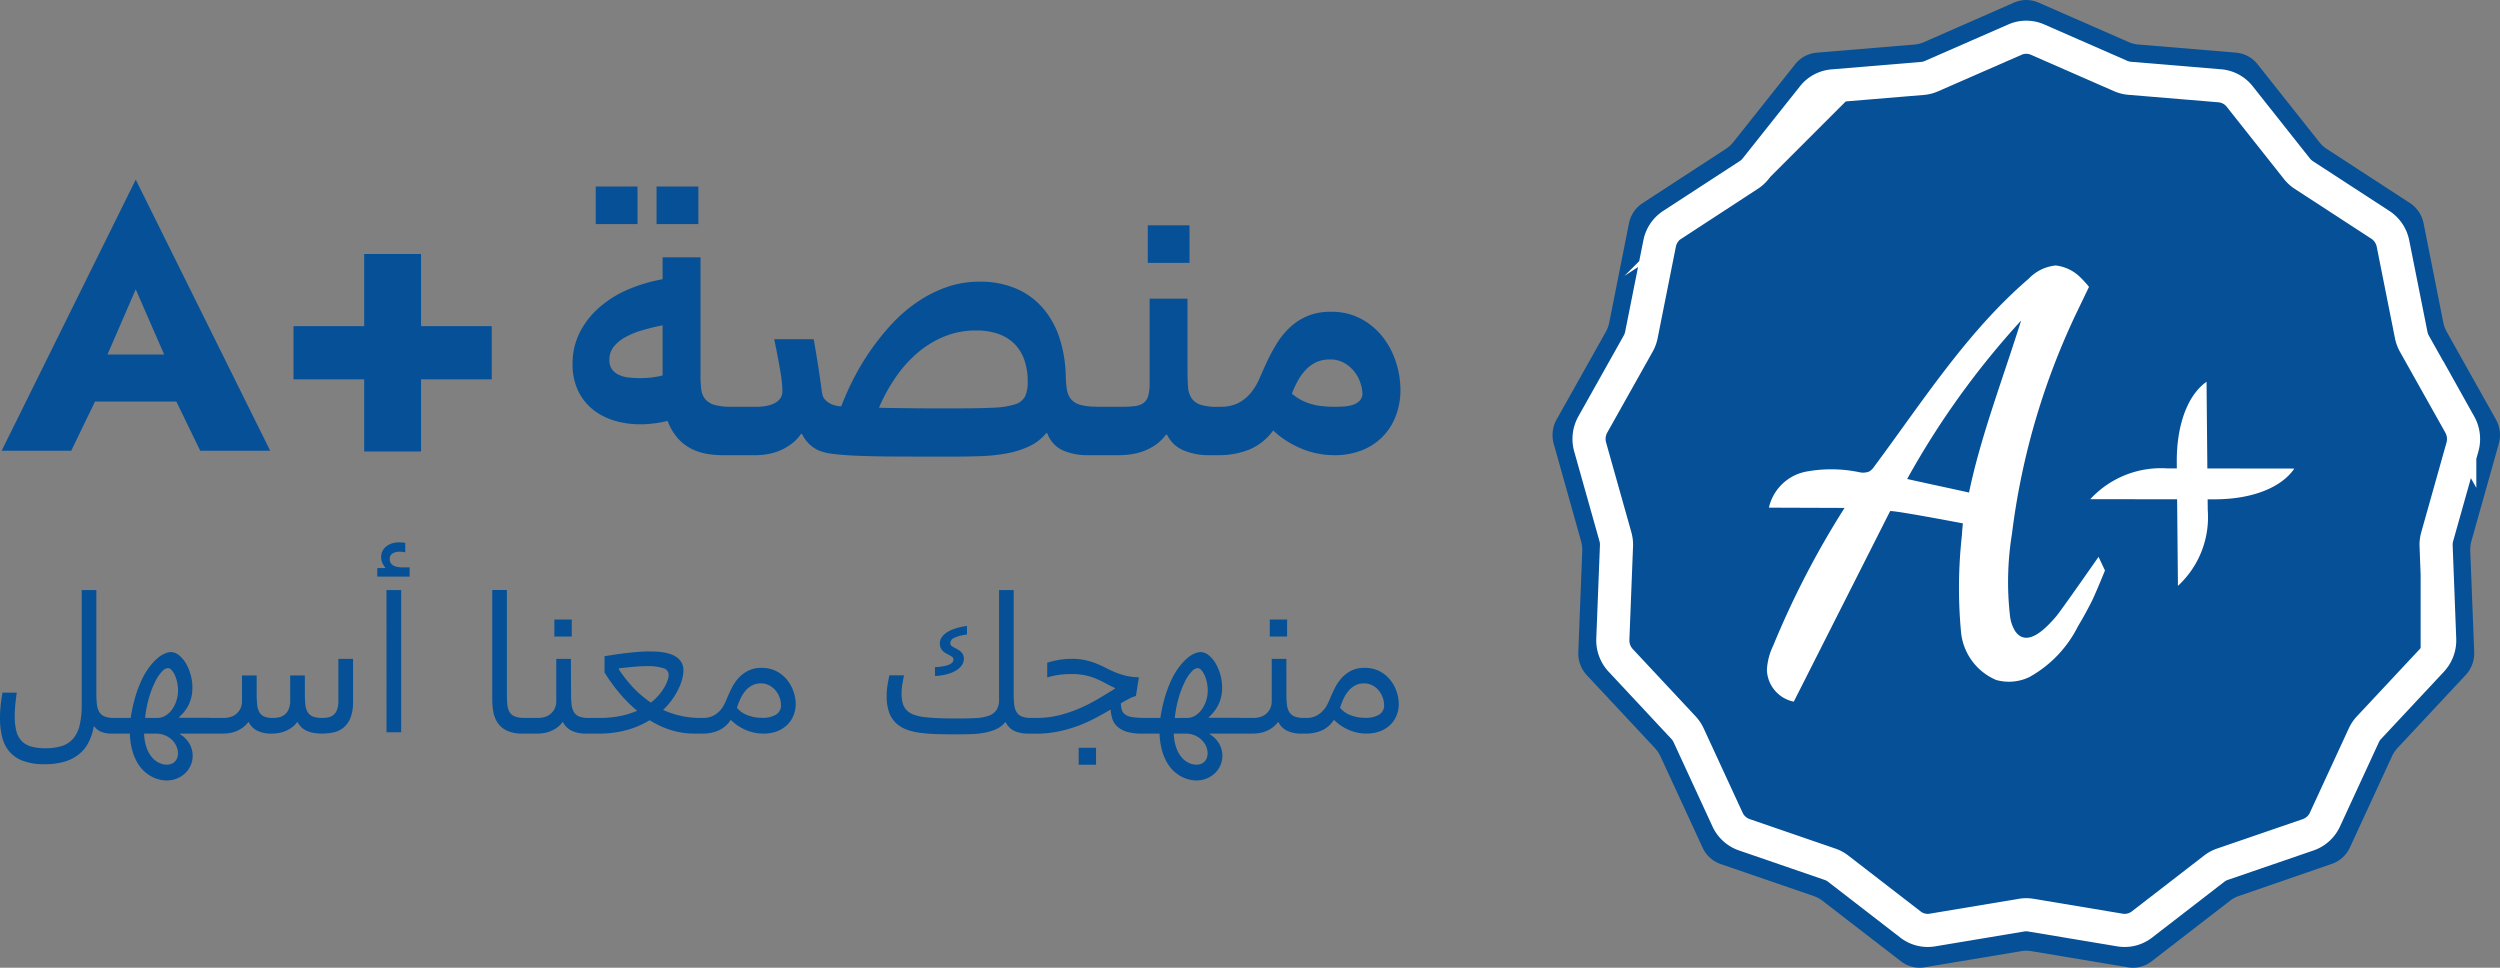 <svg xmlns="http://www.w3.org/2000/svg" xmlns:xlink="http://www.w3.org/1999/xlink" width="150.948" height="58.43" viewBox="0 0 150.948 58.43">
  <rect x="0" y="0" width="150.948" height="58.43" fill="#808080" stroke="none"/>
  <defs>
    <clipPath id="clip-path">
      <rect id="Rectangle_3096" data-name="Rectangle 3096" width="57.207" height="58.43" fill="none"/>
    </clipPath>
  </defs>
  <g id="Group_1491" data-name="Group 1491" transform="translate(-236.222 370.55)">
    <g id="Group_1490" data-name="Group 1490" transform="translate(329.963 -370.55)">
      <g id="Group_1486" data-name="Group 1486" clip-path="url(#clip-path)">
        <path id="Path_3036" data-name="Path 3036" d="M27.868.155a1.832,1.832,0,0,1,1.472,0l5.443,2.384a1.838,1.838,0,0,0,.584.148l5.9.491a1.856,1.856,0,0,1,1.3.7L46.312,8.6A1.878,1.878,0,0,0,46.759,9l5.009,3.259a1.907,1.907,0,0,1,.826,1.228l1.188,5.98a1.929,1.929,0,0,0,.209.568l2.968,5.289a1.942,1.942,0,0,1,.174,1.474l-1.651,5.867a1.944,1.944,0,0,0-.071.6l.238,6.1a1.929,1.929,0,0,1-.514,1.391l-4.109,4.4a1.908,1.908,0,0,0-.337.5l-2.543,5.51a1.88,1.88,0,0,1-1.093.994L41.437,54.1a1.855,1.855,0,0,0-.531.286l-4.733,3.657a1.838,1.838,0,0,1-1.428.361l-5.84-.975a1.833,1.833,0,0,0-.6,0l-5.841.974a1.838,1.838,0,0,1-1.428-.361L16.3,54.388a1.855,1.855,0,0,0-.531-.286l-5.617-1.931a1.88,1.88,0,0,1-1.093-.994l-2.543-5.51a1.906,1.906,0,0,0-.337-.5l-4.109-4.4a1.929,1.929,0,0,1-.514-1.391l.238-6.1a1.944,1.944,0,0,0-.071-.6L.073,26.8a1.942,1.942,0,0,1,.174-1.474L3.215,20.04a1.935,1.935,0,0,0,.21-.568l1.188-5.98a1.907,1.907,0,0,1,.826-1.228L10.449,9A1.879,1.879,0,0,0,10.9,8.6l3.748-4.719a1.856,1.856,0,0,1,1.3-.7l5.9-.491a1.837,1.837,0,0,0,.584-.148Z" transform="translate(0 0)" fill="#055096"/>
        <path id="Path_3037" data-name="Path 3037" d="M37.529,12.2a1.691,1.691,0,0,1,1.358,0l5.024,2.2a1.7,1.7,0,0,0,.539.137l5.444.453a1.713,1.713,0,0,1,1.2.645L54.552,20a1.733,1.733,0,0,0,.412.376l4.623,3.008a1.759,1.759,0,0,1,.763,1.134l1.1,5.519a1.784,1.784,0,0,0,.193.524l2.74,4.881a1.793,1.793,0,0,1,.161,1.36l-1.524,5.415a1.788,1.788,0,0,0-.066.556L63.17,48.4a1.78,1.78,0,0,1-.474,1.284L58.9,53.746a1.759,1.759,0,0,0-.311.464l-2.347,5.085a1.736,1.736,0,0,1-1.009.917l-5.184,1.781a1.708,1.708,0,0,0-.49.264l-4.368,3.375a1.7,1.7,0,0,1-1.318.333l-5.39-.9a1.7,1.7,0,0,0-.556,0l-5.391.9a1.7,1.7,0,0,1-1.318-.333l-4.368-3.375a1.708,1.708,0,0,0-.49-.264L21.18,60.211a1.736,1.736,0,0,1-1.009-.917l-2.347-5.085a1.763,1.763,0,0,0-.311-.464L13.72,49.683a1.78,1.78,0,0,1-.474-1.284l.22-5.632a1.8,1.8,0,0,0-.066-.556L11.876,36.8a1.791,1.791,0,0,1,.161-1.36l2.739-4.881a1.776,1.776,0,0,0,.194-.525l1.1-5.519a1.76,1.76,0,0,1,.763-1.134l4.623-3.008a1.734,1.734,0,0,0,.412-.376l3.459-4.355a1.714,1.714,0,0,1,1.2-.646l5.444-.453A1.692,1.692,0,0,0,32.5,14.4Z" transform="translate(-9.605 -9.81)" fill="none" stroke="#fff" stroke-miterlimit="10" stroke-width="2"/>
        <path id="Path_3038" data-name="Path 3038" d="M81.179,101.419c-.01,0-4.351-.83-4.4-.735l-5.815,11.5a2.027,2.027,0,0,1-1.623-1.911,3.8,3.8,0,0,1,.376-1.462,53.307,53.307,0,0,1,4.312-8.325l-4.567-.016a2.858,2.858,0,0,1,2.2-2.167,8.333,8.333,0,0,1,3.255.025,1,1,0,0,0,.6-.04.985.985,0,0,0,.308-.306c2.926-3.935,5.6-8.138,9.323-11.335a2.605,2.605,0,0,1,1.63-.8,2.515,2.515,0,0,1,1.5.728,6.5,6.5,0,0,1,.512.562l-.715,1.487q-.435.905-.827,1.83-.784,1.849-1.394,3.766a43.283,43.283,0,0,0-1.717,7.837,18.082,18.082,0,0,0-.119,4.937,2.246,2.246,0,0,0,.31.927c.741,1.09,1.976-.3,2.49-.9.287-.336,2.547-3.581,2.547-3.581s.389.822.389.822-.6,1.483-.832,1.929c-.252.489-.513.973-.8,1.444a7.157,7.157,0,0,1-2.932,3.063,2.865,2.865,0,0,1-2,.179,3.509,3.509,0,0,1-2.129-2.906,28.875,28.875,0,0,1,.058-5.871c.014-.309.055-.672.055-.672m3.514-12.253a50.021,50.021,0,0,0-6.878,9.563c1.349.305,2.629.57,3.735.82.707-3.4,2.025-6.811,3.144-10.383" transform="translate(-56.398 -69.818)" fill="#fff"/>
        <path id="Path_3039" data-name="Path 3039" d="M186.243,151.51h0l-7.658-.01a5.809,5.809,0,0,0-4.663,1.858l7.483.009c2.389,0,4.1-.764,4.838-1.857" transform="translate(-141.454 -123.218)" fill="#fff"/>
        <path id="Path_3040" data-name="Path 3040" d="M203.716,123.5h0l.073,7.729a5.648,5.648,0,0,1-1.8,4.591l-.07-7.42c-.023-2.411.719-4.15,1.793-4.9" transform="translate(-164.228 -100.445)" fill="#fff"/>
      </g>
    </g>
    <g id="Group_1489" data-name="Group 1489" transform="translate(-91.656 -494.335)">
      <path id="Path_3042" data-name="Path 3042" d="M10.517.269A5.445,5.445,0,0,1,9.48.172a3.257,3.257,0,0,1-.929-.328A2.759,2.759,0,0,1,7.772-.79,3.409,3.409,0,0,1,7.187-1.8q-.419.1-.833.15a6.375,6.375,0,0,1-.822.054,5.358,5.358,0,0,1-1.568-.226,3.809,3.809,0,0,1-1.3-.677,3.232,3.232,0,0,1-.886-1.133A3.673,3.673,0,0,1,1.45-5.242,4.136,4.136,0,0,1,1.9-7.176a5.035,5.035,0,0,1,1.192-1.5A6.56,6.56,0,0,1,4.818-9.743a9.511,9.511,0,0,1,2.068-.612v-1.321H9.174v7.09a7.467,7.467,0,0,0,.043.859,1.163,1.163,0,0,0,.231.6,1.127,1.127,0,0,0,.559.354,3.467,3.467,0,0,0,1.015.118V.269ZM6.886-7.573q-.655.129-1.235.3a4.968,4.968,0,0,0-1.021.419,2.272,2.272,0,0,0-.7.58,1.244,1.244,0,0,0-.258.784.949.949,0,0,0,.156.569,1.072,1.072,0,0,0,.414.338,1.836,1.836,0,0,0,.591.161,6.126,6.126,0,0,0,.688.038,6.126,6.126,0,0,0,.688-.038,5.191,5.191,0,0,0,.677-.124ZM5.371-13.686H2.847v-2.267H5.371Zm3.674,0H6.521v-2.267H9.045Zm6.2,12.665a2.541,2.541,0,0,1-.6.623,3.312,3.312,0,0,1-.709.4,3.375,3.375,0,0,1-.747.209,4.517,4.517,0,0,1-.7.059H11.021a.6.6,0,0,1-.564-.392,2.509,2.509,0,0,1-.188-1.069,2.509,2.509,0,0,1,.188-1.069.6.6,0,0,1,.564-.392h1.536a3.04,3.04,0,0,0,.618-.059,1.819,1.819,0,0,0,.494-.172A.893.893,0,0,0,14-3.174a.747.747,0,0,0,.118-.424q0-.215-.027-.5T14-4.77q-.064-.376-.156-.865t-.22-1.1h2.385q.172.978.29,1.756t.2,1.4a1.63,1.63,0,0,0,.048.236.665.665,0,0,0,.161.274,1.2,1.2,0,0,0,.349.247,1.708,1.708,0,0,0,.612.145,17.3,17.3,0,0,1,.72-1.617,14.668,14.668,0,0,1,1-1.687,14.792,14.792,0,0,1,1.268-1.6,9.08,9.08,0,0,1,1.531-1.348,7.788,7.788,0,0,1,1.789-.929,5.9,5.9,0,0,1,2.041-.349,5.477,5.477,0,0,1,2.229.424A4.465,4.465,0,0,1,29.858-8.6a5.248,5.248,0,0,1,.994,1.8,8.022,8.022,0,0,1,.376,2.3,6.086,6.086,0,0,0,.064.784,1.245,1.245,0,0,0,.236.58,1.092,1.092,0,0,0,.542.354,3.308,3.308,0,0,0,.994.118V.269H32.57a3.733,3.733,0,0,1-1.509-.285,1.8,1.8,0,0,1-.951-1.047h-.064A2.9,2.9,0,0,1,29-.258a5.566,5.566,0,0,1-1.37.424A10.931,10.931,0,0,1,26.05.328q-.838.027-1.687.027-1.934,0-3.319-.005T18.713.306Q17.768.269,17.2.193a3.461,3.461,0,0,1-.87-.2A2.134,2.134,0,0,1,15.743-.4a2.175,2.175,0,0,1-.446-.623ZM25.835-7.262a5.038,5.038,0,0,0-2.009.392,6.041,6.041,0,0,0-1.644,1.042A7.69,7.69,0,0,0,20.894-4.34a10.809,10.809,0,0,0-.945,1.74q.183.011.521.016l.768.011.908.011q.478.005.935.005h1.552q1.375,0,2.218-.043a4.9,4.9,0,0,0,1.305-.2,1.007,1.007,0,0,0,.618-.483,2.086,2.086,0,0,0,.156-.892,3.856,3.856,0,0,0-.215-1.343,2.538,2.538,0,0,0-.618-.967,2.58,2.58,0,0,0-.972-.58A4,4,0,0,0,25.835-7.262ZM34.482.269H33.064A.6.6,0,0,1,32.5-.124a2.509,2.509,0,0,1-.188-1.069A2.509,2.509,0,0,1,32.5-2.261a.6.6,0,0,1,.564-.392H34.59a6.918,6.918,0,0,0,.784-.038,1.159,1.159,0,0,0,.526-.177.782.782,0,0,0,.3-.424,2.691,2.691,0,0,0,.091-.79v-5.1h2.288v4.361q0,.559.032.967a1.412,1.412,0,0,0,.209.677,1.036,1.036,0,0,0,.548.4,3.326,3.326,0,0,0,1.047.129V.269h-.494a3.931,3.931,0,0,1-1.6-.3,1.911,1.911,0,0,1-.978-.94h-.064a2.651,2.651,0,0,1-.623.612,3.334,3.334,0,0,1-.714.376,3.528,3.528,0,0,1-.747.193A5.025,5.025,0,0,1,34.482.269ZM38.7-11.344H36.18V-13.61H38.7ZM47.459.269a5.141,5.141,0,0,1-1.09-.113,5.223,5.223,0,0,1-.988-.317A6.089,6.089,0,0,1,44.5-.634a4.931,4.931,0,0,1-.747-.591,3.4,3.4,0,0,1-1.461,1.16,4.842,4.842,0,0,1-1.8.333h-.075a.6.6,0,0,1-.564-.392,2.509,2.509,0,0,1-.188-1.069,2.509,2.509,0,0,1,.188-1.069.6.6,0,0,1,.564-.392h.15A2.3,2.3,0,0,0,41.68-2.9a2.441,2.441,0,0,0,.741-.618,3.63,3.63,0,0,0,.5-.838q.2-.462.4-.9a11.27,11.27,0,0,1,.639-1.2,4.736,4.736,0,0,1,.811-1,3.582,3.582,0,0,1,1.063-.682,3.587,3.587,0,0,1,1.4-.252,3.772,3.772,0,0,1,1.832.43,4.136,4.136,0,0,1,1.316,1.112,4.842,4.842,0,0,1,.79,1.52,5.5,5.5,0,0,1,.263,1.654A4.342,4.342,0,0,1,51.154-2.1a3.629,3.629,0,0,1-.795,1.251,3.608,3.608,0,0,1-1.251.822A4.392,4.392,0,0,1,47.459.269Zm-.3-5.779a1.881,1.881,0,0,0-.784.156,2.085,2.085,0,0,0-.618.43,3.057,3.057,0,0,0-.489.65,5.894,5.894,0,0,0-.387.827,3.151,3.151,0,0,0,.489.344,3.1,3.1,0,0,0,.575.252,3.734,3.734,0,0,0,.7.15,6.968,6.968,0,0,0,.859.048q.3,0,.6-.027a1.9,1.9,0,0,0,.526-.118A.934.934,0,0,0,49-3.051a.633.633,0,0,0,.14-.43,2.149,2.149,0,0,0-.1-.548A2.2,2.2,0,0,0,48.71-4.7a2.133,2.133,0,0,0-.612-.569A1.722,1.722,0,0,0,47.158-5.511Z" transform="translate(361 151)" fill="#055096"/>
      <path id="Path_3043" data-name="Path 3043" d="M4.048-2.97h8.14l-.242-2.838H4.312ZM8.074-9.746l2.178,4.994-.132.946L11.968,0h4.224L8.074-16.368-.022,0h4.2L6.094-3.96l-.176-.814ZM17.6-4.312H29.568V-7.524H17.6Zm4.268-7.568V.044H25.3V-11.88Z" transform="translate(328 151)" fill="#055096"/>
    </g>
    <path id="Path_3041" data-name="Path 3041" d="M1.892-2.39q-.062.408-.093.753T1.767-.98a3.607,3.607,0,0,0,.1.912,1.334,1.334,0,0,0,.323.6,1.285,1.285,0,0,0,.578.331,3.134,3.134,0,0,0,.858.1,3.178,3.178,0,0,0,1-.139A1.483,1.483,0,0,0,5.3.379,1.954,1.954,0,0,0,5.69-.439a5.383,5.383,0,0,0,.122-1.238v-6.91h.884v6.253a5.421,5.421,0,0,0,.034.654,1.139,1.139,0,0,0,.144.456.663.663,0,0,0,.32.269,1.46,1.46,0,0,0,.555.088V.079H7.641a1.642,1.642,0,0,1-.666-.113,1.019,1.019,0,0,1-.411-.329H6.542A3.433,3.433,0,0,1,6.23.6a2.248,2.248,0,0,1-.575.719,2.479,2.479,0,0,1-.878.453,4.262,4.262,0,0,1-1.221.156,3.637,3.637,0,0,1-1.28-.2,1.989,1.989,0,0,1-.824-.555A2.143,2.143,0,0,1,1.011.3,4.685,4.685,0,0,1,.878-.867q0-.357.037-.728t.116-.8ZM8.768-.867a9.379,9.379,0,0,1,.3-1.34,6.991,6.991,0,0,1,.4-1.028,4.368,4.368,0,0,1,.462-.748,3.249,3.249,0,0,1,.47-.5,1.735,1.735,0,0,1,.436-.275.971.971,0,0,1,.36-.085.782.782,0,0,1,.5.2,1.823,1.823,0,0,1,.416.5,2.913,2.913,0,0,1,.283.691,2.871,2.871,0,0,1,.1.762,2.443,2.443,0,0,1-.062.564,2.223,2.223,0,0,1-.173.484,2.273,2.273,0,0,1-.258.4,2.443,2.443,0,0,1-.312.326l.011.04H13.56V.079H11.747l-.006.034a1.6,1.6,0,0,1,.589.6,1.48,1.48,0,0,1,.181.7,1.456,1.456,0,0,1-.11.558,1.44,1.44,0,0,1-.317.476,1.613,1.613,0,0,1-.5.334,1.583,1.583,0,0,1-.646.127,1.915,1.915,0,0,1-.442-.057,1.961,1.961,0,0,1-.479-.187,2.258,2.258,0,0,1-.467-.343,2.21,2.21,0,0,1-.4-.527,3.21,3.21,0,0,1-.295-.739A4.4,4.4,0,0,1,8.717.079H7.748a.335.335,0,0,1-.3-.147.575.575,0,0,1-.1-.329.562.562,0,0,1,.1-.326.337.337,0,0,1,.3-.144Zm1.609,0a.937.937,0,0,0,.5-.144,1.353,1.353,0,0,0,.4-.379,1.936,1.936,0,0,0,.258-.532,2,2,0,0,0,.093-.6,2.381,2.381,0,0,0-.048-.467,2.15,2.15,0,0,0-.133-.436,1.252,1.252,0,0,0-.2-.323.314.314,0,0,0-.235-.127.551.551,0,0,0-.348.2,2.412,2.412,0,0,0-.4.586,5.671,5.671,0,0,0-.374.946A6.953,6.953,0,0,0,9.64-.867Zm-.8.946a2.856,2.856,0,0,0,.153.852,1.868,1.868,0,0,0,.326.581,1.278,1.278,0,0,0,.428.334,1.074,1.074,0,0,0,.453.108.746.746,0,0,0,.323-.062.6.6,0,0,0,.21-.159.62.62,0,0,0,.116-.221.876.876,0,0,0,.037-.249,1.056,1.056,0,0,0-.091-.416,1.186,1.186,0,0,0-.263-.382,1.366,1.366,0,0,0-.422-.278A1.416,1.416,0,0,0,10.28.079Zm9.708-2.39a5.829,5.829,0,0,0,.031.651,1.06,1.06,0,0,0,.142.447.66.66,0,0,0,.314.261,1.477,1.477,0,0,0,.555.085,1.737,1.737,0,0,0,.4-.042.685.685,0,0,0,.312-.161.768.768,0,0,0,.2-.323,1.636,1.636,0,0,0,.071-.527V-4.435h.884v2.588a2.541,2.541,0,0,1-.161.988,1.47,1.47,0,0,1-.425.586,1.419,1.419,0,0,1-.6.28,3.366,3.366,0,0,1-.694.071,2.912,2.912,0,0,1-.473-.037,1.794,1.794,0,0,1-.411-.116,1.184,1.184,0,0,1-.334-.212,1.149,1.149,0,0,1-.249-.331h-.023a1.5,1.5,0,0,1-.334.331,1.919,1.919,0,0,1-.388.215,1.891,1.891,0,0,1-.4.116A2.379,2.379,0,0,1,17.3.079,1.939,1.939,0,0,1,16.4-.1a1.16,1.16,0,0,1-.507-.518h-.023a1.531,1.531,0,0,1-.331.331,1.88,1.88,0,0,1-.382.215,1.845,1.845,0,0,1-.4.116,2.328,2.328,0,0,1-.388.034h-.81a.335.335,0,0,1-.3-.147.575.575,0,0,1-.1-.329.562.562,0,0,1,.1-.326.337.337,0,0,1,.3-.144h.867a1.369,1.369,0,0,0,.354-.051.964.964,0,0,0,.348-.176.986.986,0,0,0,.263-.326,1.077,1.077,0,0,0,.1-.5V-3.432h.884v1.138a5.631,5.631,0,0,0,.031.637,1.144,1.144,0,0,0,.133.445.62.62,0,0,0,.295.261,1.3,1.3,0,0,0,.515.085,1.689,1.689,0,0,0,.394-.045.816.816,0,0,0,.334-.164.838.838,0,0,0,.232-.323A1.327,1.327,0,0,0,18.4-1.92V-3.432h.884Zm4.928-6.276H25.1V0h-.884Zm1.133-2.277q-.074-.017-.156-.028a1.264,1.264,0,0,0-.173-.011.826.826,0,0,0-.43.1.373.373,0,0,0-.176.348q0,.5.8.5h.4V-9.4H23.659v-.515h.481l.006-.028a1.012,1.012,0,0,1-.193-.312.921.921,0,0,1-.062-.329.792.792,0,0,1,.079-.354.841.841,0,0,1,.224-.28,1.042,1.042,0,0,1,.346-.184,1.437,1.437,0,0,1,.445-.065,2.026,2.026,0,0,1,.363.034ZM32.537.079h-.113A2.145,2.145,0,0,1,31.486-.1a1.384,1.384,0,0,1-.555-.464,1.713,1.713,0,0,1-.263-.657,4.173,4.173,0,0,1-.068-.759v-6.61h.884v6.276a6.341,6.341,0,0,0,.028.646,1.082,1.082,0,0,0,.136.45.637.637,0,0,0,.317.263,1.561,1.561,0,0,0,.572.085Zm2.821-2.39a5.349,5.349,0,0,0,.034.651,1.087,1.087,0,0,0,.144.447.657.657,0,0,0,.32.261,1.5,1.5,0,0,0,.555.085V.079h-.125A1.957,1.957,0,0,1,35.38-.1a1.157,1.157,0,0,1-.51-.518h-.023a1.531,1.531,0,0,1-.331.331,1.88,1.88,0,0,1-.382.215,1.844,1.844,0,0,1-.4.116,2.328,2.328,0,0,1-.388.034h-.81a.335.335,0,0,1-.3-.147.575.575,0,0,1-.1-.329.562.562,0,0,1,.1-.326.337.337,0,0,1,.3-.144H33.4a1.369,1.369,0,0,0,.354-.051.964.964,0,0,0,.348-.176.986.986,0,0,0,.263-.326,1.077,1.077,0,0,0,.1-.5V-4.435h.884Zm.04-3.472H34.349V-6.808H35.4ZM43.191-.867V.079H42.84A4.848,4.848,0,0,1,41.4-.13a5.4,5.4,0,0,1-1.294-.6,5.414,5.414,0,0,1-1.354.586,6.3,6.3,0,0,1-1.756.224h-.583a.335.335,0,0,1-.3-.147.575.575,0,0,1-.1-.329.562.562,0,0,1,.1-.326.337.337,0,0,1,.3-.144h.64a6.278,6.278,0,0,0,1.289-.119A5.09,5.09,0,0,0,39.351-1.3,8.358,8.358,0,0,1,38.26-2.39a10.641,10.641,0,0,1-.881-1.223v-.98l.578-.091q.323-.051.68-.093t.733-.074q.377-.031.733-.031.221,0,.459.014a3.394,3.394,0,0,1,.464.059,2.5,2.5,0,0,1,.428.125,1.284,1.284,0,0,1,.354.207.941.941,0,0,1,.244.312.971.971,0,0,1,.091.433,2.123,2.123,0,0,1-.071.5,3.238,3.238,0,0,1-.221.6,4.341,4.341,0,0,1-.382.646,4.282,4.282,0,0,1-.555.634A5.363,5.363,0,0,0,43.191-.867Zm-1.937-2.6a.426.426,0,0,0-.343-.408,2.909,2.909,0,0,0-.926-.119q-.43,0-.878.042t-.861.088V-3.8a7.8,7.8,0,0,0,.864,1.1,6.568,6.568,0,0,0,1.068.909,3.31,3.31,0,0,0,.5-.481,3.173,3.173,0,0,0,.334-.479,2.172,2.172,0,0,0,.184-.416A1.1,1.1,0,0,0,41.254-3.466ZM43.191.079a.335.335,0,0,1-.3-.147.575.575,0,0,1-.1-.329.562.562,0,0,1,.1-.326.337.337,0,0,1,.3-.144h.147a1.278,1.278,0,0,0,.6-.13,1.5,1.5,0,0,0,.413-.314,1.585,1.585,0,0,0,.263-.388q.1-.2.159-.351.113-.266.269-.589a2.767,2.767,0,0,1,.394-.6A2.045,2.045,0,0,1,46.02-3.7a1.711,1.711,0,0,1,.83-.187,1.918,1.918,0,0,1,.943.218,2.025,2.025,0,0,1,.643.547,2.306,2.306,0,0,1,.368.708,2.376,2.376,0,0,1,.119.708,1.848,1.848,0,0,1-.122.657,1.666,1.666,0,0,1-.365.575,1.8,1.8,0,0,1-.609.4,2.212,2.212,0,0,1-.858.153,2.583,2.583,0,0,1-.586-.065,2.816,2.816,0,0,1-.53-.178,2.818,2.818,0,0,1-.462-.263A2.976,2.976,0,0,1,45-.753a1.694,1.694,0,0,1-.736.643,2.4,2.4,0,0,1-.969.19Zm2.181-1.558a1.494,1.494,0,0,0,.643.45,2.449,2.449,0,0,0,.886.156,1.535,1.535,0,0,0,.833-.193.651.651,0,0,0,.3-.589,1.349,1.349,0,0,0-.074-.413,1.4,1.4,0,0,0-.224-.422,1.273,1.273,0,0,0-.382-.329,1.086,1.086,0,0,0-.549-.133,1.089,1.089,0,0,0-.5.113,1.367,1.367,0,0,0-.4.314,1.98,1.98,0,0,0-.306.47A4.493,4.493,0,0,0,45.371-1.478Zm10.09-1.96q-.051.244-.1.53a3.561,3.561,0,0,0-.048.592,2.069,2.069,0,0,0,.088.62.945.945,0,0,0,.354.479,1.339,1.339,0,0,0,.368.181,3.118,3.118,0,0,0,.569.119q.348.045.85.065t1.209.02q.617,0,1.076-.028a2.636,2.636,0,0,0,.765-.144.913.913,0,0,0,.459-.351A1.169,1.169,0,0,0,61.2-2V-8.587h.884v6.276a5.349,5.349,0,0,0,.034.651,1.087,1.087,0,0,0,.144.447.659.659,0,0,0,.317.261,1.5,1.5,0,0,0,.558.085V.079h-.125a2.044,2.044,0,0,1-.9-.164,1.129,1.129,0,0,1-.513-.527h-.023a1.478,1.478,0,0,1-.53.413,2.952,2.952,0,0,1-.7.221,5.239,5.239,0,0,1-.821.088q-.439.014-.909.014-.668,0-1.218-.017a9.084,9.084,0,0,1-.988-.079,3.832,3.832,0,0,1-.779-.187,1.882,1.882,0,0,1-.589-.34,1.619,1.619,0,0,1-.493-.742,3.069,3.069,0,0,1-.136-.929,4.173,4.173,0,0,1,.051-.663q.051-.317.113-.606Zm1.869-.493q1.116-.062,1.116-.464a.192.192,0,0,0-.088-.164,1.808,1.808,0,0,0-.207-.125q-.091-.045-.184-.1a.9.9,0,0,1-.17-.133.6.6,0,0,1-.125-.187.656.656,0,0,1-.048-.263.64.64,0,0,1,.13-.391,1.19,1.19,0,0,1,.354-.309,2.278,2.278,0,0,1,.521-.221,4.241,4.241,0,0,1,.632-.133V-5.9a2.375,2.375,0,0,0-.77.2.368.368,0,0,0-.238.314.213.213,0,0,0,.093.181,1.429,1.429,0,0,0,.224.13l.176.1a.754.754,0,0,1,.164.125.587.587,0,0,1,.119.173.577.577,0,0,1,.045.241.68.68,0,0,1-.1.351,1.032,1.032,0,0,1-.32.32,2.026,2.026,0,0,1-.544.244,3.279,3.279,0,0,1-.776.122ZM63.142.079a.335.335,0,0,1-.3-.147.575.575,0,0,1-.1-.329.562.562,0,0,1,.1-.326.337.337,0,0,1,.3-.144h.334a5.564,5.564,0,0,0,1.331-.156,7.783,7.783,0,0,0,1.221-.408A10.157,10.157,0,0,0,67.155-2q.541-.317,1.051-.64v-.028q-.323-.153-.595-.3a5.59,5.59,0,0,0-.566-.272,3.81,3.81,0,0,0-.646-.2,4.023,4.023,0,0,0-.844-.076,5.122,5.122,0,0,0-.8.057,4.543,4.543,0,0,0-.646.147V-4.2A4.924,4.924,0,0,1,64.8-4.37a4.761,4.761,0,0,1,.816-.065,3.55,3.55,0,0,1,.8.082,4.393,4.393,0,0,1,.651.2q.3.122.575.263t.572.266a4.349,4.349,0,0,0,.643.21,3.5,3.5,0,0,0,.787.091l-.181,1.133a1.951,1.951,0,0,0-.408.161q-.227.116-.5.28a1.393,1.393,0,0,0,.062.411.534.534,0,0,0,.207.272,1.029,1.029,0,0,0,.416.15,4.222,4.222,0,0,0,.685.045V.079h-.113A2.973,2.973,0,0,1,68.9-.037a1.477,1.477,0,0,1-.564-.314,1.088,1.088,0,0,1-.295-.462,2.084,2.084,0,0,1-.1-.564q-.408.244-.892.5A8.849,8.849,0,0,1,66-.4a8.375,8.375,0,0,1-1.209.348,6.6,6.6,0,0,1-1.368.136Zm3.914,1.88H66.008V.935h1.048ZM70.941-.867a9.379,9.379,0,0,1,.3-1.34,6.99,6.99,0,0,1,.4-1.028,4.368,4.368,0,0,1,.462-.748,3.249,3.249,0,0,1,.47-.5,1.735,1.735,0,0,1,.436-.275.971.971,0,0,1,.36-.085.782.782,0,0,1,.5.2,1.824,1.824,0,0,1,.416.5,2.913,2.913,0,0,1,.283.691,2.872,2.872,0,0,1,.1.762,2.443,2.443,0,0,1-.062.564,2.223,2.223,0,0,1-.173.484,2.273,2.273,0,0,1-.258.4,2.443,2.443,0,0,1-.312.326l.011.04h1.841V.079H73.921l-.006.034a1.6,1.6,0,0,1,.589.6,1.48,1.48,0,0,1,.181.7,1.456,1.456,0,0,1-.11.558,1.44,1.44,0,0,1-.317.476,1.613,1.613,0,0,1-.5.334,1.583,1.583,0,0,1-.646.127,1.915,1.915,0,0,1-.442-.057,1.961,1.961,0,0,1-.479-.187,2.257,2.257,0,0,1-.467-.343,2.21,2.21,0,0,1-.4-.527,3.209,3.209,0,0,1-.295-.739A4.4,4.4,0,0,1,70.89.079h-.969a.335.335,0,0,1-.3-.147.575.575,0,0,1-.1-.329.562.562,0,0,1,.1-.326.337.337,0,0,1,.3-.144Zm1.609,0a.937.937,0,0,0,.5-.144,1.353,1.353,0,0,0,.4-.379,1.936,1.936,0,0,0,.258-.532,2,2,0,0,0,.093-.6,2.381,2.381,0,0,0-.048-.467,2.15,2.15,0,0,0-.133-.436,1.252,1.252,0,0,0-.2-.323.314.314,0,0,0-.235-.127.551.551,0,0,0-.348.2,2.412,2.412,0,0,0-.4.586,5.672,5.672,0,0,0-.374.946,6.953,6.953,0,0,0-.252,1.28Zm-.8.946A2.856,2.856,0,0,0,71.9.932a1.868,1.868,0,0,0,.326.581,1.278,1.278,0,0,0,.428.334,1.074,1.074,0,0,0,.453.108.746.746,0,0,0,.323-.062.6.6,0,0,0,.21-.159.62.62,0,0,0,.116-.221.876.876,0,0,0,.037-.249,1.056,1.056,0,0,0-.091-.416,1.186,1.186,0,0,0-.263-.382A1.366,1.366,0,0,0,73.02.187a1.416,1.416,0,0,0-.566-.108Zm6.8-2.39a5.348,5.348,0,0,0,.034.651,1.087,1.087,0,0,0,.144.447.657.657,0,0,0,.32.261,1.5,1.5,0,0,0,.555.085V.079h-.125A1.957,1.957,0,0,1,78.576-.1a1.157,1.157,0,0,1-.51-.518h-.023a1.531,1.531,0,0,1-.331.331,1.88,1.88,0,0,1-.382.215,1.845,1.845,0,0,1-.4.116,2.328,2.328,0,0,1-.388.034h-.81a.335.335,0,0,1-.3-.147.575.575,0,0,1-.1-.329.562.562,0,0,1,.1-.326.337.337,0,0,1,.3-.144H76.6a1.369,1.369,0,0,0,.354-.051.964.964,0,0,0,.348-.176.986.986,0,0,0,.263-.326,1.077,1.077,0,0,0,.1-.5V-4.435h.884Zm.04-3.472H77.546V-6.808h1.048ZM79.607.079a.335.335,0,0,1-.3-.147.575.575,0,0,1-.1-.329.562.562,0,0,1,.1-.326.337.337,0,0,1,.3-.144h.147a1.278,1.278,0,0,0,.6-.13,1.5,1.5,0,0,0,.413-.314,1.585,1.585,0,0,0,.263-.388q.1-.2.159-.351.113-.266.269-.589a2.767,2.767,0,0,1,.394-.6,2.045,2.045,0,0,1,.581-.464,1.711,1.711,0,0,1,.83-.187,1.918,1.918,0,0,1,.943.218,2.025,2.025,0,0,1,.643.547,2.306,2.306,0,0,1,.368.708,2.375,2.375,0,0,1,.119.708,1.848,1.848,0,0,1-.122.657,1.666,1.666,0,0,1-.365.575,1.8,1.8,0,0,1-.609.4,2.212,2.212,0,0,1-.858.153A2.583,2.583,0,0,1,82.8.014a2.816,2.816,0,0,1-.53-.178,2.818,2.818,0,0,1-.462-.263,2.975,2.975,0,0,1-.388-.326,1.694,1.694,0,0,1-.736.643,2.4,2.4,0,0,1-.969.19Zm2.181-1.558a1.494,1.494,0,0,0,.643.45,2.449,2.449,0,0,0,.886.156,1.535,1.535,0,0,0,.833-.193.651.651,0,0,0,.3-.589,1.349,1.349,0,0,0-.074-.413,1.4,1.4,0,0,0-.224-.422,1.273,1.273,0,0,0-.382-.329,1.086,1.086,0,0,0-.549-.133,1.089,1.089,0,0,0-.5.113,1.367,1.367,0,0,0-.4.314,1.98,1.98,0,0,0-.306.47A4.493,4.493,0,0,0,81.788-1.478Z" transform="translate(235.344 -326.335)" fill="#055096"/>
  </g>
</svg>

